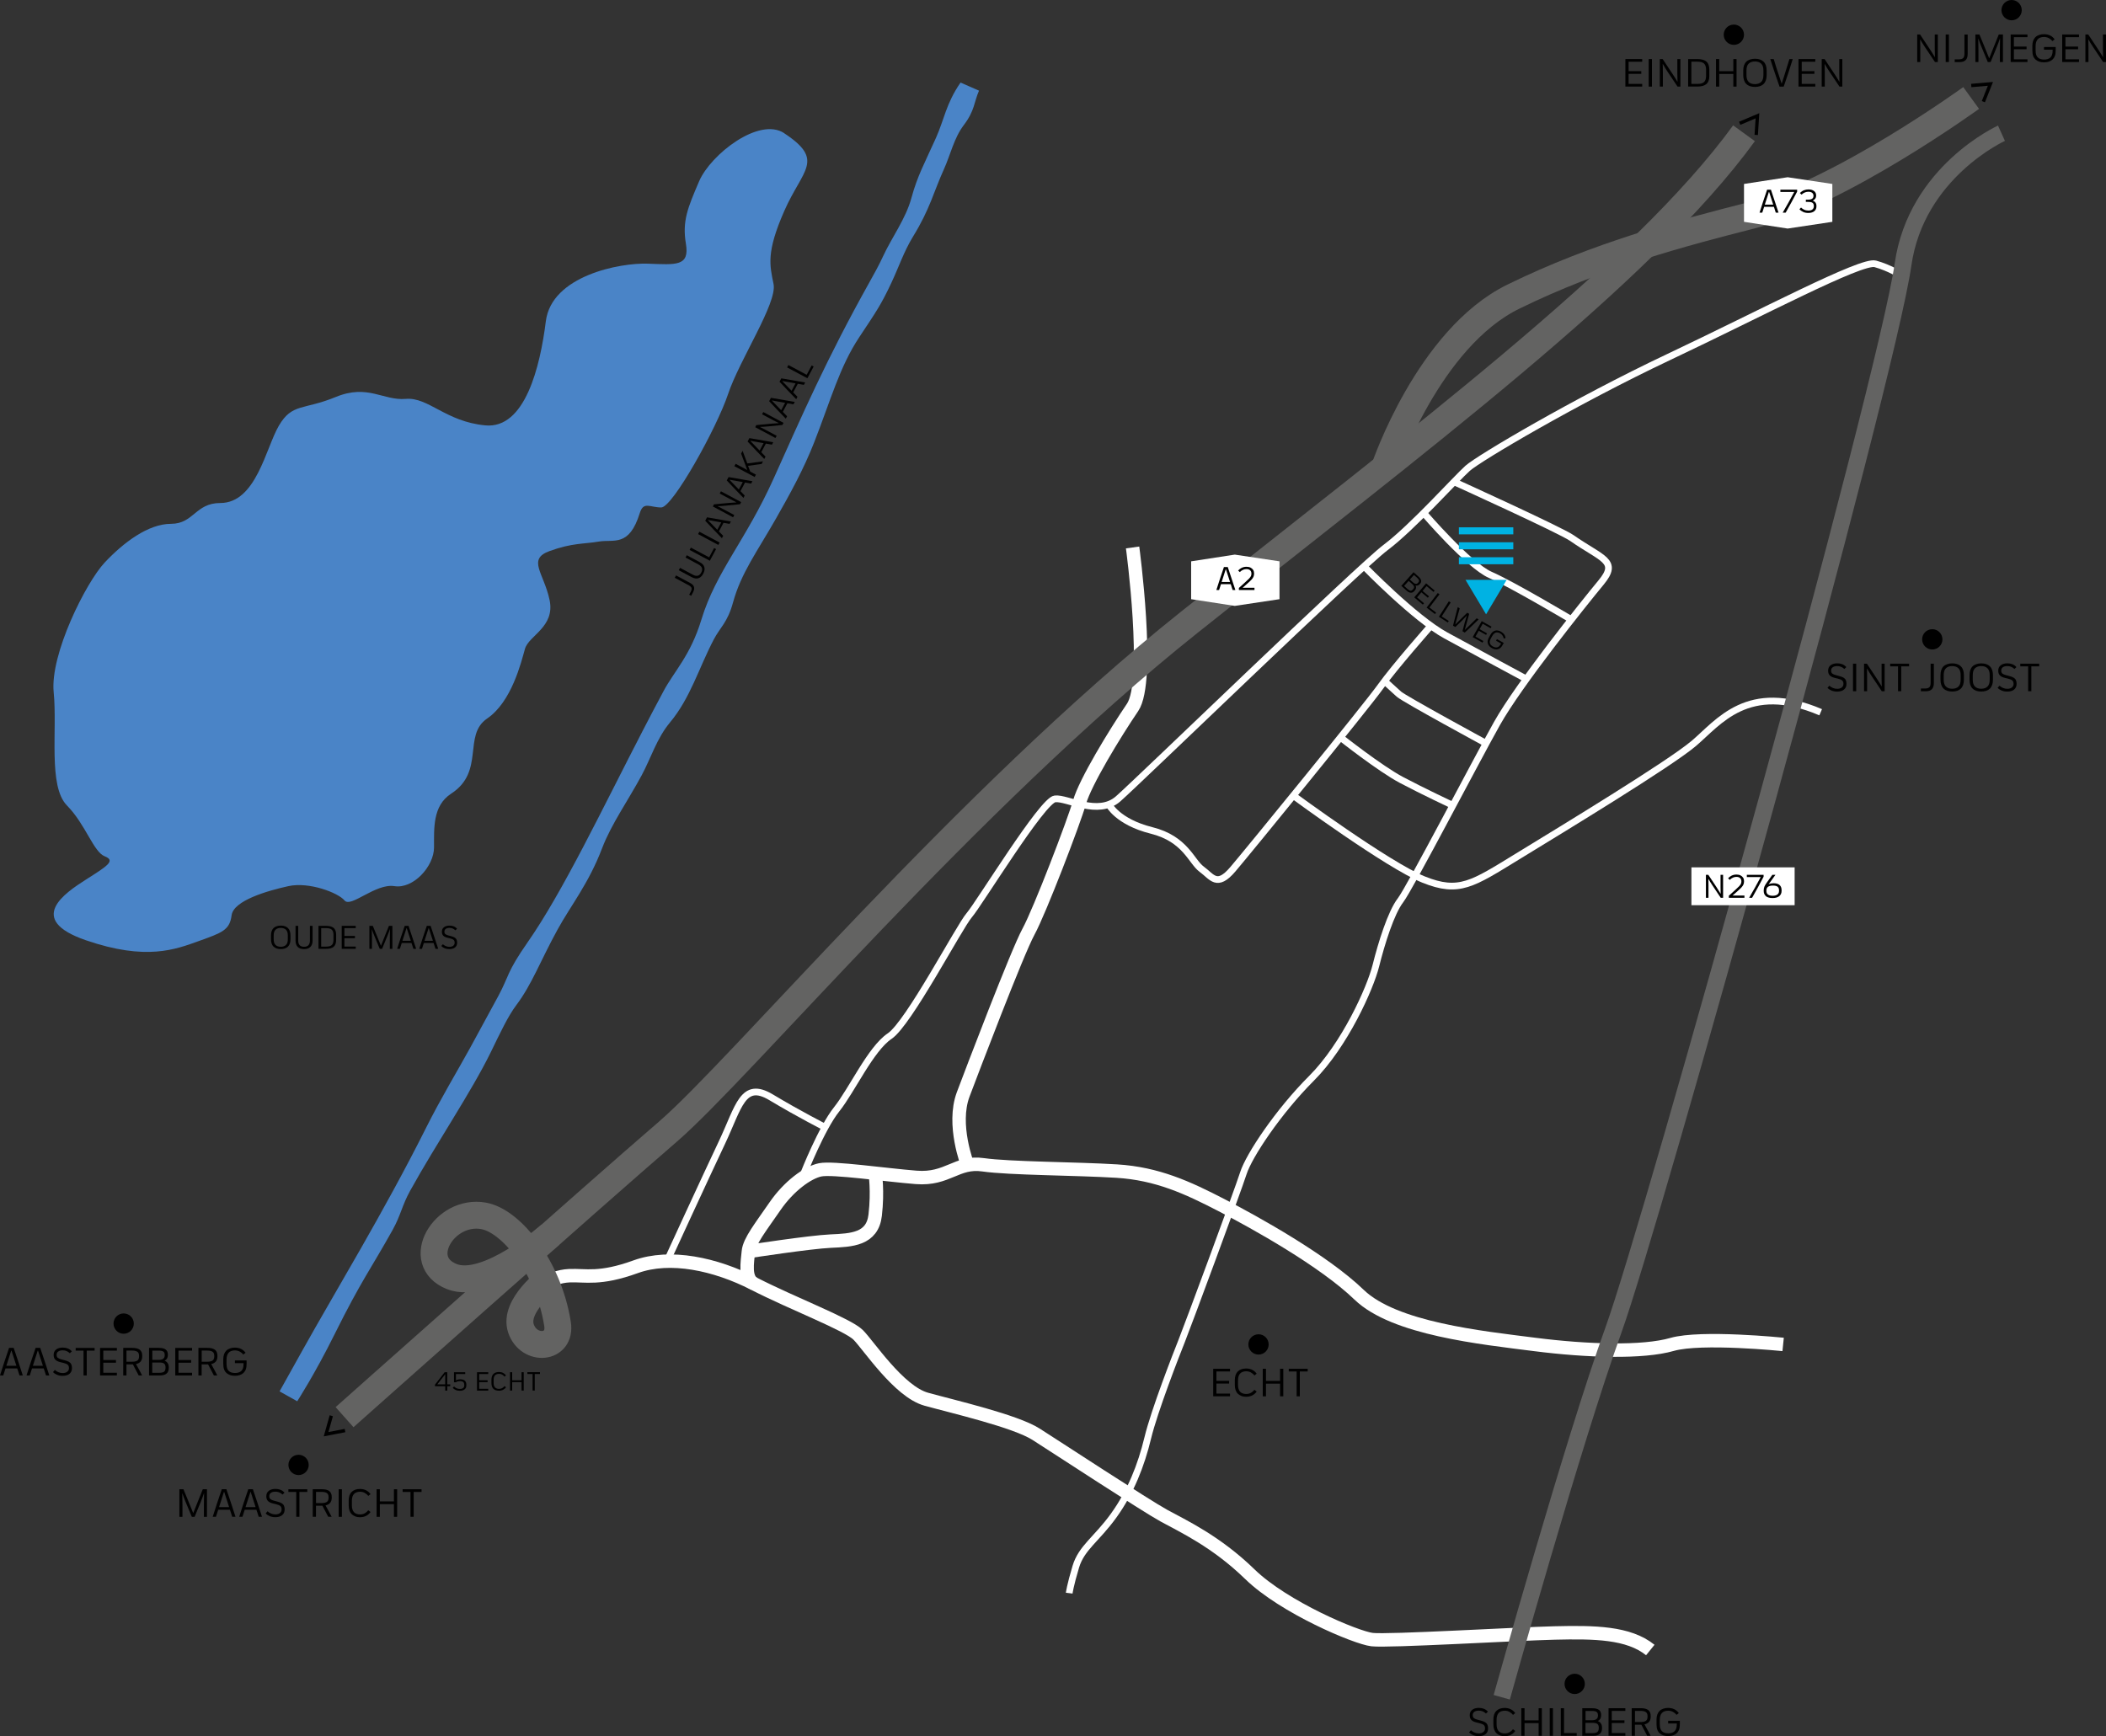 <?xml version="1.0" encoding="UTF-8"?>
<svg id="Ebene_2" data-name="Ebene 2" xmlns="http://www.w3.org/2000/svg" viewBox="0 0 626.52 516.55">
  <rect x="0" y="0" width="626.52" height="516.55" fill="#333333" stroke="none"/>
  <g id="Ebene_2-2" data-name="Ebene 2">
    <path d="m336.94,162.88s5.35,39.7,0,47.58-14.08,22.24-15.77,28.16c-1.69,5.91-11.83,32.38-15.2,38.57-3.38,6.19-16.92,41.75-19.43,48.43-3.38,9.01,1.33,21.03,1.33,21.03" fill="none" stroke="#fff" stroke-miterlimit="10" stroke-width="4"/>
    <path d="m102.5,421.64s74.33-66.13,96.11-84.87c21.77-18.74,88.79-98.75,155.23-151.66,66.45-52.91,134.59-103.59,164.99-145.46" fill="none" stroke="#636362" stroke-miterlimit="10" stroke-width="8"/>
    <path d="m159.05,384.5s3.68-4.67,10.37-4.95c4.79-.2,8.92,1.24,19.71-2.67,10.22-3.7,23.65-.84,35.19,5.07s27.87,12.11,30.97,15.2,12.11,16.89,20.27,19.15,26.47,6.48,32.66,10.42,32.38,21.12,38.01,24.21c5.63,3.1,15.49,7.6,25.62,17.46,10.14,9.85,31.53,18.86,36.32,19.43s42.52-1.69,54.34-1.97,21.96-.16,28.44,5.07" fill="none" stroke="#fff" stroke-miterlimit="10" stroke-width="4"/>
    <path d="m163.75,367.33s-18.81,16.64-29.32,12.49c-11.56-4.57-2.3-20.17,9.44-18.07,8.33,1.49,19.35,15.38,21.99,32.14,1.19,7.53-8.51,8.24-10.86,1.4-2.35-6.84,8.31-14.69,8.31-14.69" fill="none" stroke="#636362" stroke-miterlimit="10" stroke-width="8"/>
    <path d="m530.47,400s-24.4-2.49-33.04,0-25.15,2.02-40.92,0-41.67-4.65-52.18-14.78c-10.51-10.14-30.78-21.4-40.92-26.65s-19.15-9.39-31.16-10.14-31.91-.75-39.79-1.88-10.51,4.5-19.9,3.75-24.78-3-28.53-2.25-9.39,4.88-13.51,10.89-7.6,10.32-7.88,13.42c-.28,3.1-1.24,8.12,1.69,9.57" fill="none" stroke="#fff" stroke-miterlimit="10" stroke-width="4"/>
    <path d="m222.63,372.36s18.3-2.82,24.5-3.1,12.39-.5,13.23-7.71c.84-7.21,0-12.49,0-12.49" fill="none" stroke="#fff" stroke-miterlimit="10" stroke-width="4"/>
    <path d="m239.15,349.06s5.26-13.4,9.76-19.03c4.5-5.63,10.14-18.02,15.77-21.77s20.65-32.48,23.65-35.95,21.77-34.25,25.53-34.63,12.76,5.26,18.77,0c6.01-5.26,71.7-68.89,79.59-74.8s21.02-20.55,24.4-23.56,31.91-19.9,59.69-33.04c27.78-13.14,57.44-28.91,61.57-27.78s7.58,3.31,7.58,3.31" fill="none" stroke="#fff" stroke-miterlimit="10" stroke-width="2"/>
    <path d="m432.57,143.35s31.71,14.4,35.02,16.71c9.08,6.34,14.08,6.76,8.73,13.23s-24.5,30.41-30.97,41.95-25.9,48.96-28.72,52.63c-2.82,3.68-5.63,12.69-7.32,19.45-1.69,6.76-9.29,23.65-19.15,33.51-9.85,9.85-18.58,22.94-20.27,28.23s-16.61,45.54-18.3,49.77-8.17,20.84-10.14,29-5.07,16.05-10.14,23.09c-5.07,7.04-9.57,9.57-11.26,15.2s-1.97,7.88-1.97,7.88" fill="none" stroke="#fff" stroke-miterlimit="10" stroke-width="2"/>
    <path d="m329.85,239.33s2.59,5.21,12.72,7.74c10.14,2.53,11.83,9.29,14.92,11.54,3.1,2.25,4.5,5.63,9.29,0,4.79-5.63,39.7-48.43,43.92-54.34,4.22-5.91,14.92-18.02,14.92-18.02" fill="none" stroke="#fff" stroke-miterlimit="10" stroke-width="2"/>
    <path d="m423.53,152.61s13.37,15.62,19.85,18.44,24.09,13.3,24.09,13.3" fill="none" stroke="#fff" stroke-miterlimit="10" stroke-width="2"/>
    <path d="m405.79,168.48s15.06,15.52,24.35,20.59c9.29,5.07,23.95,12.96,23.95,12.96" fill="none" stroke="#fff" stroke-miterlimit="10" stroke-width="2"/>
    <path d="m442.1,221.17s-24.25-13.15-25.94-14.65-4.24-3.88-4.24-3.88" fill="none" stroke="#fff" stroke-miterlimit="10" stroke-width="2"/>
    <path d="m398.79,219.39s11.74,9.28,18.12,12.66c6.38,3.38,15.31,7.58,15.31,7.58" fill="none" stroke="#fff" stroke-miterlimit="10" stroke-width="2"/>
    <path d="m384.76,236.72s28.21,20.74,38.77,24.98,14.5,1.34,28.01-6.93,45.05-27.4,52.37-33.6c7.32-6.2,16.05-18.52,37.73-9.26" fill="none" stroke="#fff" stroke-miterlimit="10" stroke-width="2"/>
    <path d="m595.42,39.64s-25.34,11.46-29.28,39.05c-5.04,35.31-74.33,284.38-86.16,317.04-11.83,32.66-33.22,109.25-33.22,109.25" fill="none" stroke="#636362" stroke-miterlimit="10" stroke-width="5"/>
    <g>
      <g id="Gruppe_98" data-name="Gruppe 98">
        <rect id="Rechteck_23" data-name="Rechteck 23" x="434.01" y="165.79" width="16.19" height="2.09" fill="#00b2e3"/>
        <rect id="Rechteck_24" data-name="Rechteck 24" x="434.01" y="161.34" width="16.19" height="2.09" fill="#00b2e3"/>
        <rect id="Rechteck_25" data-name="Rechteck 25" x="434.01" y="156.89" width="16.19" height="2.09" fill="#00b2e3"/>
      </g>
      <polygon points="442.1 182.77 435.97 172.51 448.23 172.51 442.1 182.77" fill="#00b2e3"/>
    </g>
    <path d="m88.41,416.9l-5.24-2.93c.11-.2,2.72-4.86,6.85-12.28,9.56-17.16,24.14-40.98,36.72-66.11,4.44-8.87,9.35-16.94,13.23-24.02,3.37-6.16,6.24-11.44,8.35-15.36,3.08-5.75,2.44-6.96,8.56-15.72,10.59-15.17,22.18-39.59,34.36-63.14,2.47-4.78,3.47-6.66,6.14-11.68,3.15-5.92,8.03-10.6,11.28-21.31,4.36-14.34,13.21-23.53,21.54-42.08,8.45-18.8,15.72-35.5,28.35-58.11,1.45-2.6,2.92-5.21,4.17-7.94,2.54-5.51,6.74-11.13,8.42-17.32,1.8-6.62,3.81-10.1,7.3-17.87,2.45-5.45,3.01-10.26,7.32-16.47l5.49,2.41c-1.51,3.44-1.24,5.93-4.54,10.26-2.92,3.84-3.93,8.79-5.91,13.14-3.06,6.75-4.12,11.8-9.19,20.03-2.67,4.34-4.29,9.2-6.43,13.74-3.09,6.56-4.36,8.35-9.53,16.14-5.86,8.82-8.45,18.58-13.42,31.29-3.15,8.05-7.28,15.52-11.39,22.73-5.6,9.83-10.37,16.18-12.76,24.92-1.65,6.03-3.86,7.43-5.75,11.06-4.48,8.57-6.93,17.37-13.01,24.66-3.93,4.71-5.69,10.65-8.41,15.7-4.15,7.7-9.04,14.52-11.8,21.76-3.97,10.44-9.29,16.98-13.24,24.17-5.14,9.36-7.62,16.3-12.26,22.46-2.47,3.28-4.79,8.24-7.55,13.91-5.83,11.95-16.09,26.98-24.03,41.31-2.46,4.45-2.76,7.23-5.19,11.61-6.35,11.43-9.26,14.92-17.29,31.09-5.98,12.05-10.97,19.68-11.12,19.95Z" fill="#4a84c7"/>
    <path d="m233.33,39.64c-7.53-4.98-21.96,6.39-25.34,14.28s-5.07,11.83-3.94,18.58c1.13,6.76-2.82,6.27-11.26,5.95s-28.72,3.62-30.41,17.14-6.19,32.1-18.02,30.97-16.89-8.45-23.65-7.88-11.26-4.5-20.84-.56c-9.57,3.94-12.95,1.79-16.89,8.5-3.94,6.71-6.76,23.04-17.46,23.04-7.41,0-7.88,6.19-14.64,6.19s-14.09,5.52-19.71,11.49c-5.62,5.97-16.33,27.37-15.2,38.63,1.13,11.26-1.7,27.92,3.94,33.67,5.64,5.75,7.88,13.83,11.26,15.14s.59,2.97-5.62,6.93c-6.21,3.96-18.01,11.84,0,18.04,18.01,6.19,26.69,2.71,33.61.23s9.17-3.24,9.74-7.65c.56-4.41,10.7-7.32,16.89-8.68s14.83,1.98,16.71,4.26,9.2-5.15,14.83-4.26,11.76-5.86,11.79-11.49c.03-5.63-.48-12.41,5.1-16.03,10.14-6.59,3.38-17.37,10.7-22.35s10.14-16.81,11.26-20.75,9.01-6.49,7.32-14.51-6.76-12.12,0-14.57,10.14-2.06,14.64-2.82,9.01,1.77,12.2-8.5c1.1-3.55,3-1.65,6.38-1.65s16.52-23.65,19.9-33.79c3.38-10.14,14.64-27.03,13.51-32.66-1.13-5.63-2.25-9.39,3.19-21.77,5.44-12.39,12.2-15.04,0-23.1Z" fill="#4a84c7"/>
    <g>
      <path d="m360.92,407.24h5v.8h-4.04v2.8h3.77v.8h-3.77v2.99h4.04v.8h-5v-8.2Z"/>
      <path d="m369.31,415.32c-.42-.15-.78-.37-1.08-.67-.58-.58-.88-1.45-.88-2.6v-1.4c0-1.15.29-2.02.88-2.6.3-.3.66-.52,1.08-.67.42-.15.89-.22,1.39-.22.7,0,1.33.14,1.87.42.51.26.94.64,1.28,1.13l-.67.52c-.32-.4-.7-.71-1.13-.94-.39-.2-.84-.3-1.33-.3-.38,0-.73.06-1.03.17-.3.11-.55.27-.74.47-.43.44-.65,1.13-.65,2.08v1.31c0,.94.22,1.64.65,2.08.19.2.44.36.74.47.3.11.64.17,1.03.17.5,0,.94-.1,1.33-.3.43-.22.81-.54,1.13-.94l.67.52c-.34.49-.77.86-1.28,1.13-.54.28-1.17.42-1.87.42-.5,0-.97-.07-1.39-.22Z"/>
      <path d="m381.77,407.24v8.2h-.96v-3.77h-4.19v3.77h-.96v-8.2h.96v3.61h4.19v-3.61h.96Z"/>
      <path d="m385.74,408.05h-2.34v-.8h5.63v.8h-2.34v7.39h-.95v-7.39Z"/>
    </g>
    <g>
      <path d="m81.36,281.63c-.49-.49-.74-1.23-.74-2.21v-1.07c0-.98.25-1.72.74-2.21.25-.25.56-.43.93-.56.37-.13.78-.19,1.23-.19.94,0,1.66.25,2.16.75s.74,1.23.74,2.21v1.07c0,.98-.25,1.72-.74,2.21s-1.22.75-2.16.75-1.66-.25-2.16-.75Zm3.72-.49c.19-.19.32-.42.41-.69.09-.27.13-.62.13-1.03v-1.07c0-.41-.04-.76-.13-1.03-.09-.27-.22-.5-.41-.69-.37-.37-.89-.55-1.56-.55s-1.19.18-1.56.55c-.19.19-.32.42-.41.69-.09.27-.13.62-.13,1.03v1.07c0,.41.04.76.13,1.03s.22.5.41.69c.37.37.89.55,1.56.55s1.19-.18,1.56-.55Z"/>
      <path d="m88.59,281.76c-.45-.43-.67-1.07-.67-1.92v-4.37h.8v4.36c0,.64.15,1.11.46,1.42.29.29.72.44,1.28.44s.96-.14,1.26-.43c.32-.31.48-.78.48-1.43v-4.36h.79v4.37c0,.44-.05.81-.17,1.12-.11.31-.28.57-.5.79-.43.42-1.05.63-1.86.63s-1.44-.21-1.87-.62Z"/>
      <path d="m94.75,275.47h2.27c1.01,0,1.75.2,2.24.61.49.42.74,1.09.74,2.02v1.57c0,.93-.25,1.6-.74,2.02-.49.41-1.23.61-2.24.61h-2.27v-6.83Zm2.24,6.17c.38,0,.71-.03.98-.1.28-.07.51-.18.69-.33.36-.31.54-.83.54-1.55v-1.55c0-.72-.18-1.24-.54-1.55-.18-.15-.41-.26-.69-.33-.28-.07-.6-.1-.98-.1h-1.44v5.51h1.44Z"/>
      <path d="m101.66,275.47h4.17v.67h-3.37v2.33h3.14v.67h-3.14v2.49h3.37v.67h-4.17v-6.83Z"/>
      <path d="m109.89,275.47h1.02l1.3,3.17c.5,1.2.87,2.11,1.11,2.73h.02l.45-1.12c.07-.2.28-.73.63-1.59l1.28-3.19h1.03v6.83h-.76v-2.98c0-1.05.01-2,.04-2.85h-.03c-.19.61-.47,1.34-.82,2.2l-1.49,3.63h-.7l-1.52-3.65c-.33-.79-.6-1.51-.81-2.14h-.03c.03.83.04,1.76.04,2.78v3.01h-.76v-6.83Z"/>
      <path d="m122.61,281.14l-.19-.58h-2.9l-.56,1.74h-.81c.69-2.19,1.44-4.47,2.25-6.83h1.14c.75,2.19,1.5,4.46,2.26,6.83h-.82l-.37-1.16Zm-.39-1.23l-.32-.98-.16-.49-.74-2.29h-.07l-.74,2.3-.47,1.46h2.5Z"/>
      <path d="m129.18,281.14l-.19-.58h-2.9l-.56,1.74h-.81c.69-2.19,1.44-4.47,2.25-6.83h1.14c.75,2.19,1.5,4.46,2.26,6.83h-.82l-.37-1.16Zm-.39-1.23l-.32-.98-.16-.49-.74-2.29h-.07l-.74,2.3-.47,1.46h2.5Z"/>
      <path d="m132.24,282.11c-.37-.15-.68-.37-.95-.65l.46-.53c.25.23.54.41.87.56.35.15.71.22,1.1.22.46,0,.83-.11,1.11-.33.28-.22.42-.51.42-.87v-.06c0-.35-.1-.61-.3-.8-.2-.19-.56-.34-1.08-.47l-.76-.18c-.55-.13-.97-.33-1.24-.61-.27-.28-.41-.66-.41-1.15v-.07c0-.55.21-.99.62-1.3.41-.32.96-.48,1.64-.48.44,0,.84.07,1.19.2.41.15.77.4,1.06.73l-.49.47c-.27-.26-.57-.45-.88-.57-.27-.1-.57-.15-.89-.15-.45,0-.82.09-1.09.28-.27.19-.41.46-.41.81v.05c0,.32.1.56.29.72.2.16.52.3.96.41l.7.18c.45.11.8.25,1.06.4.26.15.46.34.58.58.13.24.19.54.19.9v.09c0,.59-.2,1.06-.61,1.39s-.97.5-1.69.5c-.53,0-1.02-.09-1.46-.28Z"/>
    </g>
    <g>
      <path d="m205.03,176.93l.47-.88c.24-.45.32-.82.23-1.11-.09-.29-.37-.56-.84-.81l-4.16-2.22.38-.71,4.19,2.24c.65.35,1.04.74,1.16,1.19.13.45.04.97-.28,1.57l-.56,1.05-.59-.32Z"/>
      <path d="m207.79,172.03c-.59.19-1.26.09-2.01-.31l-3.85-2.06.38-.71,3.85,2.06c.56.3,1.05.39,1.47.26.4-.12.73-.43.99-.92.25-.48.33-.91.21-1.31-.12-.43-.46-.79-1.04-1.1l-3.85-2.05.37-.7,3.85,2.06c.39.21.69.43.91.67s.37.51.46.82c.17.58.06,1.23-.32,1.94-.39.72-.86,1.18-1.43,1.36Z"/>
      <path d="m205.15,163.63l.38-.71,5.43,2.9,1.48-2.77.59.32-1.86,3.47-6.02-3.22Z"/>
      <path d="m207.68,158.91l.38-.71,6.02,3.22-.38.71-6.02-3.22Z"/>
      <path d="m215.84,155.66l-.6-.11-1.37,2.56,1.27,1.31-.38.71c-1.61-1.65-3.26-3.38-4.96-5.2l.54-1.01c2.28.37,4.64.78,7.09,1.23l-.39.72-1.2-.22Zm-1.27-.24l-1.02-.18-.51-.09-2.37-.43-.03.06,1.68,1.74,1.07,1.1,1.18-2.2Z"/>
      <path d="m212.07,150.69l.33-.63,4.35-.42c.81-.08,1.59-.13,2.32-.16v-.03c-.44-.21-1.02-.51-1.72-.88l-3.24-1.73.36-.67,6.02,3.22-.33.63-4.44.44c-.85.08-1.59.13-2.21.13v.03c.55.28,1.12.58,1.71.89l3.23,1.73-.36.67-6.02-3.22Z"/>
      <path d="m222.25,143.67l-.6-.11-1.37,2.56,1.27,1.31-.38.71c-1.61-1.65-3.26-3.38-4.96-5.2l.54-1c2.28.37,4.64.78,7.09,1.23l-.39.72-1.2-.22Zm-1.27-.24l-1.02-.18-.51-.09-2.37-.43-.03.06,1.68,1.74,1.07,1.1,1.18-2.21Z"/>
      <path d="m225.56,138.18c-1.58.21-2.58.34-3.02.41l.65,1.72,1.69.9-.38.71-6.03-3.22.38-.71,3.46,1.85-1.83-4.89.44-.82,1.4,3.75c1.57-.23,3.13-.43,4.67-.62l-.42.79-1,.13Z"/>
      <path d="m228.44,132.09l-.6-.11-1.37,2.56,1.27,1.31-.38.71c-1.61-1.65-3.26-3.38-4.96-5.2l.54-1.01c2.28.37,4.64.78,7.09,1.23l-.38.72-1.2-.22Zm-1.27-.24l-1.02-.18-.51-.09-2.37-.43-.03.06,1.68,1.74,1.07,1.1,1.18-2.21Z"/>
      <path d="m224.67,127.11l.33-.63,4.35-.42c.81-.08,1.59-.13,2.32-.16v-.03c-.44-.21-1.02-.5-1.72-.88l-3.24-1.73.36-.67,6.02,3.22-.33.63-4.44.44c-.85.08-1.59.12-2.21.13v.03c.55.28,1.12.57,1.71.89l3.23,1.72-.36.67-6.02-3.22Z"/>
      <path d="m234.85,120.09l-.6-.11-1.37,2.56,1.27,1.31-.38.71c-1.61-1.64-3.26-3.38-4.96-5.2l.54-1c2.28.37,4.64.78,7.09,1.22l-.39.72-1.2-.22Zm-1.27-.24l-1.02-.18-.51-.09-2.37-.43-.03.06,1.68,1.74,1.06,1.1,1.18-2.21Z"/>
      <path d="m237.94,114.3l-.6-.11-1.37,2.56,1.27,1.31-.38.71c-1.61-1.65-3.26-3.38-4.96-5.2l.54-1c2.28.37,4.64.78,7.09,1.22l-.39.72-1.2-.22Zm-1.27-.24l-1.02-.18-.51-.09-2.37-.43-.03.06,1.68,1.74,1.07,1.1,1.18-2.21Z"/>
      <path d="m234.17,109.32l.38-.71,5.43,2.9,1.48-2.77.59.32-1.86,3.48-6.02-3.22Z"/>
    </g>
    <g>
      <path d="m133.94,411.89v.54h-.87v1.3h-.62v-1.3h-3.05v-.46c.73-.97,1.69-2.2,2.88-3.7h.78v3.62h.87Zm-1.49-1.86c0-.52,0-.91,0-1.17-.67.84-1.46,1.85-2.36,3.02h2.35v-1.86Z"/>
      <path d="m138.73,411.99v.25c0,.47-.17.85-.51,1.13-.34.28-.82.42-1.44.42-.45,0-.84-.08-1.18-.22-.17-.07-.33-.17-.49-.28-.16-.11-.29-.24-.41-.37l.38-.4c.21.21.45.38.72.51.29.14.63.21,1.02.21.44,0,.76-.09.98-.28.21-.18.32-.44.32-.76v-.15c0-.35-.08-.61-.23-.79-.19-.22-.53-.34-1.02-.34h-.05c-.52,0-.93.12-1.22.35h-.54v-3h3.34v.54h-2.76v1.9c.35-.22.77-.33,1.26-.33h.06c.63,0,1.09.16,1.39.47.26.27.39.65.39,1.14Z"/>
      <path d="m141.91,408.27h3.34v.54h-2.7v1.86h2.51v.54h-2.51v1.99h2.7v.54h-3.34v-5.46Z"/>
      <path d="m147.5,413.65c-.28-.1-.52-.25-.72-.44-.39-.39-.58-.97-.58-1.74v-.94c0-.77.2-1.35.58-1.74.2-.2.44-.35.72-.44.28-.1.59-.15.93-.15.47,0,.89.09,1.25.28.34.18.63.43.86.75l-.45.34c-.21-.27-.46-.47-.75-.62-.26-.13-.56-.2-.89-.2-.26,0-.48.04-.68.11-.2.08-.36.18-.49.31-.29.29-.43.75-.43,1.38v.87c0,.63.14,1.09.43,1.38.13.13.29.24.49.31.2.07.43.11.68.11.33,0,.63-.07.89-.2.29-.15.54-.36.75-.62l.45.34c-.23.33-.52.58-.86.75-.36.19-.78.28-1.25.28-.34,0-.65-.05-.93-.15Z"/>
      <path d="m155.8,408.27v5.46h-.64v-2.51h-2.79v2.51h-.64v-5.46h.64v2.41h2.79v-2.41h.64Z"/>
      <path d="m158.45,408.8h-1.56v-.54h3.75v.54h-1.56v4.93h-.63v-4.93Z"/>
    </g>
    <g>
      <path d="m420.87,175.72l-.08.1c-.33.37-.69.55-1.08.53-.39-.02-.79-.21-1.22-.6l-1.61-1.44,3.64-4.07,1.45,1.3c.46.41.72.79.8,1.15s-.04.7-.34,1.03l-.07.08c-.17.19-.37.32-.58.39s-.43.07-.65,0c.26.53.17,1.04-.26,1.53Zm-.48-.42c.24-.27.33-.52.29-.75-.05-.23-.23-.49-.55-.78l-1.06-.95-1.36,1.52,1.05.94c.33.29.61.45.85.46.24.02.47-.1.71-.36l.07-.08Zm-.97-2.87l.97.87c.29.26.55.39.8.41.25.02.47-.08.66-.3l.05-.06c.21-.24.3-.47.25-.68-.05-.22-.23-.47-.55-.76l-.96-.85-1.23,1.38Z"/>
      <path d="m424.26,173.56l2.55,2.15-.34.41-2.07-1.74-1.2,1.43,1.92,1.62-.35.41-1.92-1.62-1.28,1.52,2.06,1.74-.34.41-2.56-2.15,3.52-4.18Z"/>
      <path d="m427.73,176.44l.51.39-3,3.91,1.99,1.53-.33.43-2.5-1.92,3.33-4.33Z"/>
      <path d="m431.02,178.91l.54.35-2.67,4.14,2.11,1.36-.29.45-2.65-1.71,2.96-4.59Z"/>
      <path d="m433.68,180.65l.57.34c-.2.69-.46,1.64-.78,2.84l-.53,1.93.03.02,1.42-1.41,2.1-2.07.58.34c-.33,1.23-.59,2.18-.78,2.85l-.53,1.93h.02c.43-.41.91-.88,1.43-1.39.88-.86,1.58-1.55,2.1-2.07l.57.33c-1.48,1.45-2.85,2.75-4.12,3.92l-.68-.4.38-1.46.29-1.11c.08-.32.28-.99.61-2.03l-.03-.02c-.67.72-1.16,1.23-1.47,1.53-.8.78-1.44,1.39-1.91,1.83l-.68-.4c.44-1.84.92-3.67,1.41-5.51Z"/>
      <path d="m440.8,184.8l2.91,1.64-.26.47-2.35-1.33-.92,1.62,2.19,1.24-.26.47-2.19-1.24-.98,1.73,2.35,1.33-.26.47-2.91-1.64,2.69-4.76Z"/>
      <path d="m447.36,191.29l-.34.61c-.22.39-.44.69-.68.88s-.5.33-.78.39c-.53.12-1.1,0-1.71-.33s-1.01-.76-1.19-1.27c-.1-.27-.13-.56-.09-.87.04-.31.17-.66.39-1.05l.43-.78c.37-.66.82-1.07,1.37-1.23.27-.08.55-.09.86-.04.3.05.6.16.9.33.42.23.73.5.96.82.23.32.37.69.42,1.12l-.56.08c-.06-.32-.17-.6-.32-.83-.19-.29-.44-.53-.76-.7-.23-.13-.45-.21-.67-.24-.22-.03-.41-.02-.59.03-.41.13-.76.46-1.06.99l-.42.76c-.17.3-.27.58-.31.82-.04.24-.03.46.05.66.13.36.42.66.88.91.46.25.87.34,1.24.26.21-.04.4-.15.58-.31.18-.16.36-.4.53-.7l.08-.14-1.5-.83.26-.47,2.05,1.13Z"/>
    </g>
    <circle cx="374.4" cy="400" r="3.02"/>
    <g>
      <path d="m5.35,407.84l-.23-.7H1.64l-.67,2.09h-.97c.83-2.63,1.73-5.36,2.7-8.2h1.37c.9,2.62,1.8,5.36,2.71,8.2h-.98l-.44-1.39Zm-.47-1.48l-.38-1.18-.19-.59-.89-2.75h-.08l-.89,2.76-.56,1.75h3Z"/>
      <path d="m13.24,407.84l-.23-.7h-3.48l-.67,2.09h-.97c.83-2.63,1.73-5.36,2.7-8.2h1.37c.9,2.62,1.8,5.36,2.71,8.2h-.98l-.44-1.39Zm-.47-1.48l-.38-1.18-.19-.59-.89-2.75h-.08l-.89,2.76-.56,1.75h3Z"/>
      <path d="m16.91,409.01c-.44-.18-.82-.44-1.14-.78l.55-.64c.3.27.64.5,1.04.67.42.18.86.26,1.32.26.55,0,.99-.13,1.33-.4.33-.26.5-.61.5-1.04v-.07c0-.42-.12-.74-.36-.96-.24-.22-.67-.41-1.3-.56l-.91-.22c-.66-.15-1.16-.4-1.49-.73s-.49-.8-.49-1.38v-.08c0-.66.25-1.19.74-1.57s1.15-.57,1.97-.57c.53,0,1,.08,1.43.24.5.18.92.48,1.27.88l-.59.56c-.33-.31-.68-.54-1.06-.68-.33-.12-.68-.18-1.07-.18-.54,0-.98.11-1.31.34-.33.22-.49.55-.49.97v.06c0,.38.12.67.35.86.24.19.62.36,1.16.49l.84.22c.54.14.96.29,1.28.47.32.18.55.41.7.7.15.28.23.65.23,1.09v.11c0,.71-.24,1.27-.73,1.67-.48.4-1.16.61-2.03.61-.64,0-1.22-.11-1.75-.34Z"/>
      <path d="m24.85,401.84h-2.34v-.8h5.63v.8h-2.34v7.39h-.95v-7.39Z"/>
      <path d="m29.77,401.04h5v.8h-4.04v2.8h3.77v.8h-3.77v2.99h4.04v.8h-5v-8.2Z"/>
      <path d="m40.46,405.85c.66,1.16,1.26,2.29,1.82,3.38h-1.02c-.48-.94-1.06-2.04-1.73-3.29h-1.91v3.29h-.96v-8.2h2.75c.98,0,1.7.19,2.18.56s.72.96.72,1.74v.23c0,1.26-.62,2.02-1.86,2.28Zm.91-2.46c0-.58-.17-.98-.51-1.21-.34-.23-.86-.35-1.55-.35h-1.68v3.32h1.68c.7,0,1.21-.12,1.55-.35.34-.23.51-.65.51-1.25v-.17Z"/>
      <path d="m50.21,406.82v.19c0,.74-.22,1.3-.67,1.67s-1.1.55-1.96.55h-3.24v-8.2h2.92c.92,0,1.6.16,2.03.49.44.32.65.82.65,1.49v.17c0,.39-.09.73-.26,1.01s-.41.5-.71.65c.82.34,1.24.99,1.24,1.97Zm-4.91-2.22h1.96c.58,0,1.01-.11,1.3-.34.29-.23.44-.56.44-1v-.12c0-.48-.13-.82-.4-1.01-.27-.2-.73-.29-1.37-.29h-1.92v2.77Zm3.95,2.23c0-.54-.14-.91-.43-1.13-.28-.22-.75-.32-1.39-.32h-2.14v3.06h2.11c.66,0,1.13-.11,1.41-.33s.43-.59.43-1.11v-.17Z"/>
      <path d="m52.14,401.04h5v.8h-4.04v2.8h3.77v.8h-3.77v2.99h4.04v.8h-5v-8.2Z"/>
      <path d="m62.83,405.85c.66,1.16,1.26,2.29,1.82,3.38h-1.02c-.48-.94-1.06-2.04-1.73-3.29h-1.91v3.29h-.96v-8.2h2.75c.98,0,1.7.19,2.18.56s.72.96.72,1.74v.23c0,1.26-.62,2.02-1.86,2.28Zm.91-2.46c0-.58-.17-.98-.51-1.21-.34-.23-.86-.35-1.55-.35h-1.68v3.32h1.68c.7,0,1.21-.12,1.55-.35.34-.23.51-.65.51-1.25v-.17Z"/>
      <path d="m73.36,404.75v1.04c0,.67-.08,1.22-.25,1.66s-.42.79-.74,1.08c-.61.54-1.44.8-2.48.8s-1.88-.27-2.48-.8c-.33-.29-.58-.65-.74-1.08s-.25-.98-.25-1.66v-1.34c0-1.14.3-2,.9-2.6.3-.3.66-.52,1.1-.67.44-.15.91-.23,1.42-.23.71,0,1.33.13,1.85.38.54.26.99.64,1.36,1.16l-.67.52c-.31-.38-.65-.66-1.02-.86-.46-.25-.96-.37-1.5-.37-.39,0-.74.06-1.05.17-.31.11-.56.27-.75.47-.45.46-.67,1.16-.67,2.08v1.31c0,.52.06.95.18,1.3.12.35.3.63.54.83.42.38,1.03.56,1.81.56s1.39-.19,1.81-.56c.24-.21.42-.49.54-.83.12-.35.18-.78.18-1.3v-.24h-2.57v-.8h3.5Z"/>
    </g>
    <circle cx="36.79" cy="393.8" r="3.02"/>
    <g>
      <path d="m438.19,516.21c-.44-.18-.82-.44-1.14-.78l.55-.64c.3.27.64.5,1.04.67.42.18.86.26,1.32.26.55,0,.99-.13,1.33-.4.33-.26.5-.61.5-1.04v-.07c0-.42-.12-.74-.36-.96-.24-.22-.67-.41-1.3-.56l-.91-.22c-.66-.15-1.16-.4-1.49-.73s-.49-.8-.49-1.38v-.08c0-.66.25-1.19.74-1.57s1.15-.57,1.97-.57c.53,0,1,.08,1.43.24.5.18.92.48,1.27.88l-.59.56c-.33-.31-.68-.54-1.06-.68-.33-.12-.68-.18-1.07-.18-.54,0-.98.11-1.31.34-.33.22-.49.55-.49.97v.06c0,.38.12.67.35.86.24.19.62.36,1.16.49l.84.22c.54.14.96.29,1.28.47.32.18.55.41.7.7.15.28.23.65.23,1.09v.11c0,.71-.24,1.27-.73,1.67-.48.4-1.16.61-2.03.61-.64,0-1.22-.11-1.75-.34Z"/>
      <path d="m446.23,516.31c-.42-.15-.78-.37-1.08-.67-.58-.58-.88-1.45-.88-2.6v-1.4c0-1.15.29-2.02.88-2.6.3-.3.66-.52,1.08-.67.42-.15.89-.22,1.39-.22.7,0,1.33.14,1.87.42.51.26.94.64,1.28,1.13l-.67.52c-.32-.4-.7-.71-1.13-.94-.39-.2-.84-.3-1.33-.3-.38,0-.73.06-1.03.17-.3.11-.55.27-.74.47-.43.44-.65,1.13-.65,2.08v1.31c0,.94.22,1.64.65,2.08.19.2.44.36.74.47.3.11.64.17,1.03.17.5,0,.94-.1,1.33-.3.43-.22.81-.54,1.13-.94l.67.52c-.34.49-.77.86-1.28,1.13-.54.28-1.17.42-1.87.42-.5,0-.97-.07-1.39-.22Z"/>
      <path d="m458.69,508.24v8.2h-.96v-3.77h-4.19v3.77h-.96v-8.2h.96v3.61h4.19v-3.61h.96Z"/>
      <path d="m461.03,508.24h.96v8.2h-.96v-8.2Z"/>
      <path d="m464.33,508.24h.96v7.39h3.77v.8h-4.73v-8.2Z"/>
      <path d="m476.59,514.03v.19c0,.74-.22,1.3-.67,1.67s-1.1.55-1.96.55h-3.24v-8.2h2.92c.92,0,1.6.16,2.03.49.44.32.65.82.65,1.49v.17c0,.39-.09.73-.26,1.01s-.41.5-.71.65c.82.34,1.24.99,1.24,1.97Zm-4.91-2.22h1.96c.58,0,1.01-.11,1.3-.34.29-.23.44-.56.44-1v-.12c0-.48-.13-.82-.4-1.01-.27-.2-.73-.29-1.37-.29h-1.92v2.77Zm3.95,2.23c0-.54-.14-.91-.43-1.13-.28-.22-.75-.32-1.39-.32h-2.14v3.06h2.11c.66,0,1.13-.11,1.41-.33s.43-.59.43-1.11v-.17Z"/>
      <path d="m478.53,508.24h5v.8h-4.04v2.8h3.77v.8h-3.77v2.99h4.04v.8h-5v-8.2Z"/>
      <path d="m489.22,513.05c.66,1.16,1.26,2.29,1.82,3.38h-1.02c-.48-.94-1.06-2.04-1.73-3.29h-1.91v3.29h-.96v-8.2h2.75c.98,0,1.7.19,2.18.56s.72.96.72,1.74v.23c0,1.26-.62,2.02-1.86,2.28Zm.91-2.46c0-.58-.17-.98-.51-1.21-.34-.23-.86-.35-1.55-.35h-1.68v3.32h1.68c.7,0,1.21-.12,1.55-.35.34-.23.51-.65.51-1.25v-.17Z"/>
      <path d="m499.74,511.95v1.04c0,.67-.08,1.22-.25,1.66s-.42.79-.74,1.08c-.61.54-1.44.8-2.48.8s-1.88-.27-2.48-.8c-.33-.29-.58-.65-.74-1.08s-.25-.98-.25-1.66v-1.34c0-1.14.3-2,.9-2.6.3-.3.66-.52,1.1-.67.44-.15.91-.23,1.42-.23.71,0,1.33.13,1.85.38.54.26.99.64,1.36,1.16l-.67.52c-.31-.38-.65-.66-1.02-.86-.46-.25-.96-.37-1.5-.37-.39,0-.74.06-1.05.17-.31.11-.56.27-.75.47-.45.46-.67,1.16-.67,2.08v1.31c0,.52.06.95.18,1.3.12.35.3.63.54.83.42.38,1.03.56,1.81.56s1.39-.19,1.81-.56c.24-.21.42-.49.54-.83.12-.35.18-.78.18-1.3v-.24h-2.57v-.8h3.5Z"/>
    </g>
    <circle cx="468.46" cy="501" r="3.02"/>
    <g>
      <path d="m544.81,205.43c-.44-.18-.82-.44-1.14-.78l.55-.64c.3.27.64.5,1.04.67.42.18.86.26,1.32.26.55,0,.99-.13,1.33-.4.33-.26.5-.61.5-1.04v-.07c0-.42-.12-.74-.36-.96-.24-.22-.67-.41-1.3-.56l-.91-.22c-.66-.15-1.16-.4-1.49-.73s-.49-.8-.49-1.38v-.08c0-.66.25-1.19.74-1.57s1.15-.57,1.97-.57c.53,0,1,.08,1.43.24.5.18.92.48,1.27.88l-.59.56c-.33-.31-.68-.54-1.06-.68-.33-.12-.68-.18-1.07-.18-.54,0-.98.11-1.31.34-.33.22-.49.55-.49.97v.06c0,.38.12.67.35.86.24.19.62.36,1.16.49l.84.22c.54.14.96.29,1.28.47.32.18.55.41.7.7.15.28.23.65.23,1.09v.11c0,.71-.24,1.27-.73,1.67-.48.4-1.16.61-2.03.61-.64,0-1.22-.11-1.75-.34Z"/>
      <path d="m551.25,197.46h.96v8.2h-.96v-8.2Z"/>
      <path d="m554.54,197.46h.85l2.9,4.37c.54.82,1.04,1.6,1.48,2.36h.04c-.03-.6-.05-1.38-.05-2.33v-4.4h.91v8.2h-.85l-2.98-4.45c-.57-.86-1.03-1.61-1.39-2.27h-.04c.02.75.04,1.53.04,2.33v4.39h-.91v-8.2Z"/>
      <path d="m564.65,198.26h-2.34v-.8h5.63v.8h-2.34v7.39h-.95v-7.39Z"/>
      <path d="m571.46,204.85h1.2c.62,0,1.05-.13,1.31-.38.26-.26.38-.7.38-1.34v-5.66h.96v5.7c0,.88-.2,1.52-.61,1.91-.4.39-1.01.59-1.82.59h-1.43v-.8Z"/>
      <path d="m578.17,204.85c-.59-.59-.89-1.48-.89-2.65v-1.28c0-1.18.3-2.06.89-2.65.3-.3.68-.52,1.12-.67.44-.15.93-.23,1.48-.23,1.13,0,1.99.3,2.59.9s.89,1.48.89,2.65v1.28c0,1.18-.3,2.06-.89,2.65-.6.6-1.46.9-2.59.9s-1.99-.3-2.59-.9Zm4.46-.59c.22-.22.39-.5.49-.83.1-.33.16-.74.16-1.24v-1.28c0-.5-.05-.91-.16-1.24-.1-.33-.27-.6-.49-.83-.44-.44-1.06-.66-1.87-.66s-1.43.22-1.87.66c-.22.22-.39.5-.49.83-.1.33-.16.74-.16,1.24v1.28c0,.5.05.91.16,1.24.1.33.27.6.49.83.44.44,1.06.66,1.87.66s1.43-.22,1.87-.66Z"/>
      <path d="m586.81,204.85c-.59-.59-.89-1.48-.89-2.65v-1.28c0-1.18.3-2.06.89-2.65.3-.3.68-.52,1.12-.67.44-.15.93-.23,1.48-.23,1.13,0,1.99.3,2.59.9s.89,1.48.89,2.65v1.28c0,1.18-.3,2.06-.89,2.65-.6.6-1.46.9-2.59.9s-1.99-.3-2.59-.9Zm4.46-.59c.22-.22.39-.5.49-.83.1-.33.16-.74.16-1.24v-1.28c0-.5-.05-.91-.16-1.24-.1-.33-.27-.6-.49-.83-.44-.44-1.06-.66-1.87-.66s-1.43.22-1.87.66c-.22.22-.39.5-.49.83-.1.33-.16.74-.16,1.24v1.28c0,.5.05.91.16,1.24.1.33.27.6.49.83.44.44,1.06.66,1.87.66s1.43-.22,1.87-.66Z"/>
      <path d="m595.42,205.43c-.44-.18-.82-.44-1.14-.78l.55-.64c.3.27.64.5,1.04.67.42.18.86.26,1.32.26.55,0,.99-.13,1.33-.4.33-.26.5-.61.5-1.04v-.07c0-.42-.12-.74-.36-.96-.24-.22-.67-.41-1.3-.56l-.91-.22c-.66-.15-1.16-.4-1.49-.73s-.49-.8-.49-1.38v-.08c0-.66.25-1.19.74-1.57s1.15-.57,1.97-.57c.53,0,1,.08,1.43.24.5.18.92.48,1.27.88l-.59.56c-.33-.31-.68-.54-1.06-.68-.33-.12-.68-.18-1.07-.18-.54,0-.98.11-1.31.34-.33.22-.49.55-.49.97v.06c0,.38.12.67.35.86.24.19.62.36,1.16.49l.84.22c.54.14.96.29,1.28.47.32.18.55.41.7.7.15.28.23.65.23,1.09v.11c0,.71-.24,1.27-.73,1.67-.48.4-1.16.61-2.03.61-.64,0-1.22-.11-1.75-.34Z"/>
      <path d="m603.36,198.26h-2.34v-.8h5.63v.8h-2.34v7.39h-.95v-7.39Z"/>
    </g>
    <circle cx="574.84" cy="190.22" r="3.02"/>
    <g>
      <path d="m53.36,443.09h1.22l1.56,3.8c.6,1.44,1.04,2.53,1.33,3.28h.02l.54-1.34c.09-.24.34-.88.76-1.91l1.54-3.83h1.24v8.2h-.91v-3.58c0-1.26.02-2.4.05-3.42h-.04c-.23.73-.56,1.61-.98,2.64l-1.79,4.36h-.84l-1.82-4.38c-.4-.95-.72-1.81-.97-2.57h-.04c.03,1,.05,2.11.05,3.34v3.61h-.91v-8.2Z"/>
      <path d="m68.63,449.89l-.23-.7h-3.48l-.67,2.09h-.97c.83-2.63,1.73-5.36,2.7-8.2h1.37c.9,2.62,1.8,5.36,2.71,8.2h-.98l-.44-1.39Zm-.47-1.48l-.38-1.18-.19-.59-.89-2.75h-.08l-.89,2.76-.56,1.75h3Z"/>
      <path d="m76.51,449.89l-.23-.7h-3.48l-.67,2.09h-.97c.83-2.63,1.73-5.36,2.7-8.2h1.37c.9,2.62,1.8,5.36,2.71,8.2h-.98l-.44-1.39Zm-.47-1.48l-.38-1.18-.19-.59-.89-2.75h-.08l-.89,2.76-.56,1.75h3Z"/>
      <path d="m80.18,451.06c-.44-.18-.82-.44-1.14-.78l.55-.64c.3.27.64.5,1.04.67.42.18.86.26,1.32.26.55,0,.99-.13,1.33-.4.33-.26.5-.61.5-1.04v-.07c0-.42-.12-.74-.36-.96-.24-.22-.67-.41-1.3-.56l-.91-.22c-.66-.15-1.16-.4-1.49-.73s-.49-.8-.49-1.38v-.08c0-.66.25-1.19.74-1.57s1.15-.57,1.97-.57c.53,0,1,.08,1.43.24.5.18.92.48,1.27.88l-.59.56c-.33-.31-.68-.54-1.06-.68-.33-.12-.68-.18-1.07-.18-.54,0-.98.11-1.31.34-.33.22-.49.55-.49.97v.06c0,.38.12.67.35.86.24.19.62.36,1.16.49l.84.22c.54.14.96.29,1.28.47.32.18.55.41.7.7.15.28.23.65.23,1.09v.11c0,.71-.24,1.27-.73,1.67-.48.4-1.16.61-2.03.61-.64,0-1.22-.11-1.75-.34Z"/>
      <path d="m88.13,443.89h-2.34v-.8h5.63v.8h-2.34v7.39h-.95v-7.39Z"/>
      <path d="m96.84,447.9c.66,1.16,1.26,2.29,1.82,3.38h-1.02c-.48-.94-1.06-2.04-1.73-3.29h-1.91v3.29h-.96v-8.2h2.75c.98,0,1.7.19,2.18.56s.72.96.72,1.74v.23c0,1.26-.62,2.02-1.86,2.28Zm.91-2.46c0-.58-.17-.98-.51-1.21-.34-.23-.86-.35-1.55-.35h-1.68v3.32h1.68c.7,0,1.21-.12,1.55-.35.34-.23.51-.65.51-1.25v-.17Z"/>
      <path d="m100.75,443.09h.96v8.2h-.96v-8.2Z"/>
      <path d="m105.69,451.16c-.42-.15-.78-.37-1.08-.67-.58-.58-.88-1.45-.88-2.6v-1.4c0-1.15.29-2.02.88-2.6.3-.3.66-.52,1.08-.67.42-.15.89-.22,1.39-.22.7,0,1.33.14,1.87.42.51.26.94.64,1.28,1.13l-.67.52c-.32-.4-.7-.71-1.13-.94-.39-.2-.84-.3-1.33-.3-.38,0-.73.06-1.03.17-.3.11-.55.27-.74.47-.43.44-.65,1.13-.65,2.08v1.31c0,.94.22,1.64.65,2.08.19.2.44.36.74.47.3.11.64.17,1.03.17.5,0,.94-.1,1.33-.3.43-.22.81-.54,1.13-.94l.67.52c-.34.49-.77.86-1.28,1.13-.54.28-1.17.42-1.87.42-.5,0-.97-.07-1.39-.22Z"/>
      <path d="m118.15,443.09v8.2h-.96v-3.77h-4.19v3.77h-.96v-8.2h.96v3.61h4.19v-3.61h.96Z"/>
      <path d="m122.12,443.89h-2.34v-.8h5.63v.8h-2.34v7.39h-.95v-7.39Z"/>
    </g>
    <circle cx="88.82" cy="435.85" r="3.02"/>
    <g>
      <path d="m570.36,10.26h.85l2.9,4.37c.54.82,1.04,1.6,1.48,2.36h.04c-.03-.6-.05-1.38-.05-2.33v-4.4h.91v8.2h-.85l-2.98-4.45c-.57-.86-1.03-1.61-1.39-2.27h-.04c.02.75.04,1.53.04,2.33v4.39h-.91v-8.2Z"/>
      <path d="m578.83,10.26h.96v8.2h-.96v-8.2Z"/>
      <path d="m581.52,17.66h1.2c.62,0,1.05-.13,1.31-.38.26-.26.38-.7.38-1.34v-5.66h.96v5.7c0,.88-.2,1.52-.61,1.91-.4.39-1.01.59-1.82.59h-1.43v-.8Z"/>
      <path d="m587.65,10.26h1.22l1.56,3.8c.6,1.44,1.04,2.53,1.33,3.28h.02l.54-1.34c.09-.24.34-.88.76-1.91l1.54-3.83h1.24v8.2h-.91v-3.58c0-1.26.02-2.4.05-3.42h-.04c-.23.73-.56,1.61-.98,2.64l-1.79,4.36h-.84l-1.82-4.38c-.4-.95-.72-1.81-.97-2.57h-.04c.03,1,.05,2.11.05,3.34v3.61h-.91v-8.2Z"/>
      <path d="m598.16,10.26h5v.8h-4.04v2.8h3.77v.8h-3.77v2.99h4.04v.8h-5v-8.2Z"/>
      <path d="m611.55,13.97v1.04c0,.67-.08,1.22-.25,1.66s-.42.79-.74,1.08c-.61.54-1.44.8-2.48.8s-1.88-.27-2.48-.8c-.33-.29-.58-.65-.74-1.08s-.25-.98-.25-1.66v-1.34c0-1.14.3-2,.9-2.6.3-.3.66-.52,1.1-.67.44-.15.91-.23,1.42-.23.71,0,1.33.13,1.85.38.54.26.99.64,1.36,1.16l-.67.52c-.31-.38-.65-.66-1.02-.86-.46-.25-.96-.37-1.5-.37-.39,0-.74.06-1.05.17-.31.11-.56.27-.75.47-.45.46-.67,1.16-.67,2.08v1.31c0,.52.06.95.18,1.3.12.35.3.63.54.83.42.38,1.03.56,1.81.56s1.39-.19,1.81-.56c.24-.21.42-.49.54-.83.12-.35.18-.78.18-1.3v-.24h-2.57v-.8h3.5Z"/>
      <path d="m613.49,10.26h5v.8h-4.04v2.8h3.77v.8h-3.77v2.99h4.04v.8h-5v-8.2Z"/>
      <path d="m620.39,10.26h.85l2.9,4.37c.54.82,1.04,1.6,1.48,2.36h.04c-.03-.6-.05-1.38-.05-2.33v-4.4h.91v8.2h-.85l-2.98-4.45c-.57-.86-1.03-1.61-1.39-2.27h-.04c.02.75.04,1.53.04,2.33v4.39h-.91v-8.2Z"/>
    </g>
    <circle cx="598.44" cy="3.02" r="3.02"/>
    <polygon points="380.64 178.27 367.34 180.27 354.36 178.27 354.36 167.01 367.34 165.01 380.64 167.01 380.64 178.27" fill="#fff"/>
    <rect x="503.19" y="258.06" width="30.7" height="11.26" fill="#fff"/>
    <g>
      <path d="m366.32,174.38l-.19-.58h-2.9l-.56,1.74h-.81c.69-2.19,1.44-4.47,2.25-6.83h1.14c.75,2.19,1.5,4.46,2.26,6.83h-.82l-.37-1.16Zm-.39-1.23l-.32-.98-.16-.49-.74-2.29h-.07l-.74,2.3-.47,1.46h2.5Z"/>
      <path d="m368.55,174.94l1.87-1.69c.54-.49.93-.86,1.18-1.12.25-.26.42-.49.53-.71.11-.22.16-.46.16-.73v-.05c0-.41-.13-.74-.39-.97s-.62-.35-1.09-.35c-.35,0-.67.07-.98.2-.35.15-.69.38-1,.69l-.5-.46c.3-.33.65-.6,1.04-.79.44-.22.93-.33,1.46-.33.46,0,.86.08,1.2.25.34.17.59.4.78.69.18.29.27.63.27,1v.08c0,.35-.06.67-.18.95-.12.28-.32.56-.58.85s-.64.64-1.13,1.08l-1.52,1.34h3.53v.68h-4.64v-.6Z"/>
    </g>
    <path d="m411.92,139.15s12.99-38.49,38.27-50.88c25.28-12.39,50.35-18.97,70.89-24.21,26.47-6.76,65.32-34.91,65.32-34.91" fill="none" stroke="#636362" stroke-miterlimit="10" stroke-width="8"/>
    <polygon points="545.11 66 531.81 68 518.83 66 518.83 54.73 531.81 52.73 545.11 54.73 545.11 66" fill="#fff"/>
    <g>
      <path d="m527.91,62.11l-.19-.58h-2.9l-.56,1.74h-.81c.69-2.19,1.44-4.47,2.25-6.83h1.14c.75,2.19,1.5,4.46,2.26,6.83h-.82l-.37-1.16Zm-.39-1.23l-.32-.98-.16-.49-.74-2.29h-.07l-.74,2.3-.47,1.46h2.5Z"/>
      <path d="m533.78,57.11h-4.13v-.67h4.99v.56c-1.03,1.99-2.17,4.08-3.42,6.27h-.88c1.19-2.03,2.34-4.09,3.44-6.16Z"/>
      <path d="m536.43,63.05c-.43-.19-.8-.45-1.11-.8l.48-.5c.27.26.57.47.88.62.39.19.83.28,1.3.28.53,0,.94-.11,1.21-.34.27-.23.41-.54.41-.94v-.08c0-.4-.11-.7-.33-.9-.14-.13-.32-.21-.55-.25-.23-.04-.51-.07-.86-.07h-.63v-.66h.56c.62,0,1.06-.1,1.32-.29.26-.19.39-.46.39-.83v-.05c0-.37-.13-.66-.39-.87-.26-.21-.64-.32-1.12-.32-.33,0-.65.06-.97.17-.38.14-.74.37-1.07.68l-.49-.45c.16-.18.35-.35.57-.5.22-.15.45-.28.7-.37.4-.15.83-.22,1.28-.22.69,0,1.24.16,1.66.48.42.32.62.76.62,1.31v.05c0,.35-.09.65-.28.92-.19.26-.44.46-.76.58.35.11.63.29.83.56s.3.61.3,1.03v.13c0,.6-.22,1.07-.65,1.42-.44.35-1.03.52-1.79.52-.55,0-1.05-.1-1.51-.3Z"/>
    </g>
    <path id="Pfad_1439" data-name="Pfad 1439" d="m102.15,425.72l-5.14.99,1.41-5.01" fill="none" stroke="#000" stroke-linecap="square" stroke-miterlimit="10"/>
    <path id="Pfad_1439-2" data-name="Pfad 1439" d="m586.93,25.4l5.21-.45-1.92,4.84" fill="none" stroke="#000" stroke-linecap="square" stroke-miterlimit="10"/>
    <g>
      <path d="m483.54,17.57h5v.8h-4.04v2.8h3.77v.8h-3.77v2.99h4.04v.8h-5v-8.2Z"/>
      <path d="m490.48,17.57h.96v8.2h-.96v-8.2Z"/>
      <path d="m493.78,17.57h.85l2.9,4.37c.54.82,1.04,1.6,1.48,2.36h.04c-.03-.6-.05-1.38-.05-2.33v-4.4h.91v8.2h-.85l-2.98-4.45c-.57-.86-1.03-1.61-1.39-2.27h-.04c.02.75.04,1.53.04,2.33v4.39h-.91v-8.2Z"/>
      <path d="m502.21,17.57h2.72c1.21,0,2.1.24,2.69.73.59.5.89,1.31.89,2.42v1.88c0,1.11-.3,1.92-.89,2.42-.58.49-1.48.73-2.69.73h-2.72v-8.2Zm2.69,7.4c.46,0,.85-.04,1.18-.12.33-.08.61-.21.82-.4.43-.38.65-1,.65-1.86v-1.86c0-.86-.22-1.48-.65-1.86-.22-.18-.49-.32-.82-.4-.33-.08-.73-.12-1.18-.12h-1.73v6.61h1.73Z"/>
      <path d="m516.61,17.57v8.2h-.96v-3.77h-4.19v3.77h-.96v-8.2h.96v3.61h4.19v-3.61h.96Z"/>
      <path d="m519.49,24.96c-.59-.59-.89-1.48-.89-2.65v-1.28c0-1.18.3-2.06.89-2.65.3-.3.68-.52,1.12-.67.44-.15.93-.23,1.48-.23,1.13,0,1.99.3,2.59.9s.89,1.48.89,2.65v1.28c0,1.18-.3,2.06-.89,2.65-.6.6-1.46.9-2.59.9s-1.99-.3-2.59-.9Zm4.46-.59c.22-.22.39-.5.49-.83.1-.33.16-.74.16-1.24v-1.28c0-.5-.05-.91-.16-1.24-.1-.33-.27-.6-.49-.83-.44-.44-1.06-.66-1.87-.66s-1.43.22-1.87.66c-.22.22-.39.5-.49.83-.1.33-.16.74-.16,1.24v1.28c0,.5.05.91.16,1.24.1.33.27.6.49.83.44.44,1.06.66,1.87.66s1.43-.22,1.87-.66Z"/>
      <path d="m526.66,17.58h1.01c.54,1.79,1.05,3.41,1.55,4.86.28.83.54,1.64.79,2.42h.04l.78-2.42c.57-1.75,1.07-3.37,1.51-4.86h.98c-.76,2.51-1.65,5.24-2.68,8.2h-1.24c-1.02-2.9-1.93-5.63-2.75-8.2Z"/>
      <path d="m535.04,17.57h5v.8h-4.04v2.8h3.77v.8h-3.77v2.99h4.04v.8h-5v-8.2Z"/>
      <path d="m541.95,17.57h.85l2.9,4.37c.54.82,1.04,1.6,1.48,2.36h.04c-.03-.6-.05-1.38-.05-2.33v-4.4h.91v8.2h-.85l-2.98-4.45c-.57-.86-1.03-1.61-1.39-2.27h-.04c.02.75.04,1.53.04,2.33v4.39h-.91v-8.2Z"/>
    </g>
    <circle cx="515.81" cy="10.33" r="3.02"/>
    <path id="Pfad_1439-3" data-name="Pfad 1439" d="m518.01,36.49l4.82-2.04-.33,5.2" fill="none" stroke="#000" stroke-linecap="square" stroke-miterlimit="10"/>
    <g>
      <path d="m507.5,260.28h.71l2.42,3.64c.45.68.86,1.34,1.23,1.97h.03c-.03-.5-.04-1.15-.04-1.94v-3.67h.76v6.83h-.71l-2.48-3.71c-.47-.71-.86-1.34-1.16-1.89h-.03c.02.63.03,1.27.03,1.94v3.66h-.76v-6.83Z"/>
      <path d="m514.31,266.51l1.87-1.69c.54-.49.93-.86,1.18-1.12.25-.26.42-.49.53-.71.11-.22.16-.46.16-.73v-.05c0-.41-.13-.74-.39-.97s-.62-.35-1.09-.35c-.35,0-.67.07-.98.2-.35.15-.69.38-1,.69l-.5-.46c.3-.33.65-.6,1.04-.79.44-.22.93-.33,1.46-.33.46,0,.86.08,1.2.25.34.17.59.4.78.69.18.29.27.63.27,1v.08c0,.35-.06.67-.18.95-.12.28-.32.56-.58.85s-.64.64-1.13,1.08l-1.52,1.34h3.53v.68h-4.64v-.6Z"/>
      <path d="m523.8,260.95h-4.13v-.67h4.99v.56c-1.03,1.99-2.17,4.08-3.42,6.27h-.88c1.19-2.03,2.34-4.09,3.44-6.16Z"/>
      <path d="m525.36,266.64c-.44-.37-.67-.89-.67-1.57v-.13c0-.43.07-.8.2-1.13.13-.33.37-.73.72-1.22l1.65-2.31h.92l-1.48,2.06c-.23.33-.42.57-.55.74.19-.09.41-.16.68-.21.27-.05.55-.08.85-.08.76,0,1.34.18,1.74.53s.59.87.59,1.56v.18c0,.66-.23,1.18-.69,1.56-.46.38-1.12.57-1.98.57s-1.55-.18-2-.55Zm3.4-.5c.33-.24.49-.6.49-1.08v-.15c0-.5-.14-.87-.43-1.09-.28-.23-.74-.34-1.38-.34-1.3,0-1.95.48-1.95,1.44v.16c0,.5.17.86.5,1.09.33.23.79.34,1.37.34s1.07-.12,1.4-.36Z"/>
    </g>
    <path d="m198.41,375.22s11.27-24.54,16.34-35.24c5.07-10.7,6.19-18.58,14.64-13.51,8.45,5.07,16.09,8.93,16.09,8.93" fill="none" stroke="#fff" stroke-miterlimit="10" stroke-width="2"/>
  </g>
</svg>
